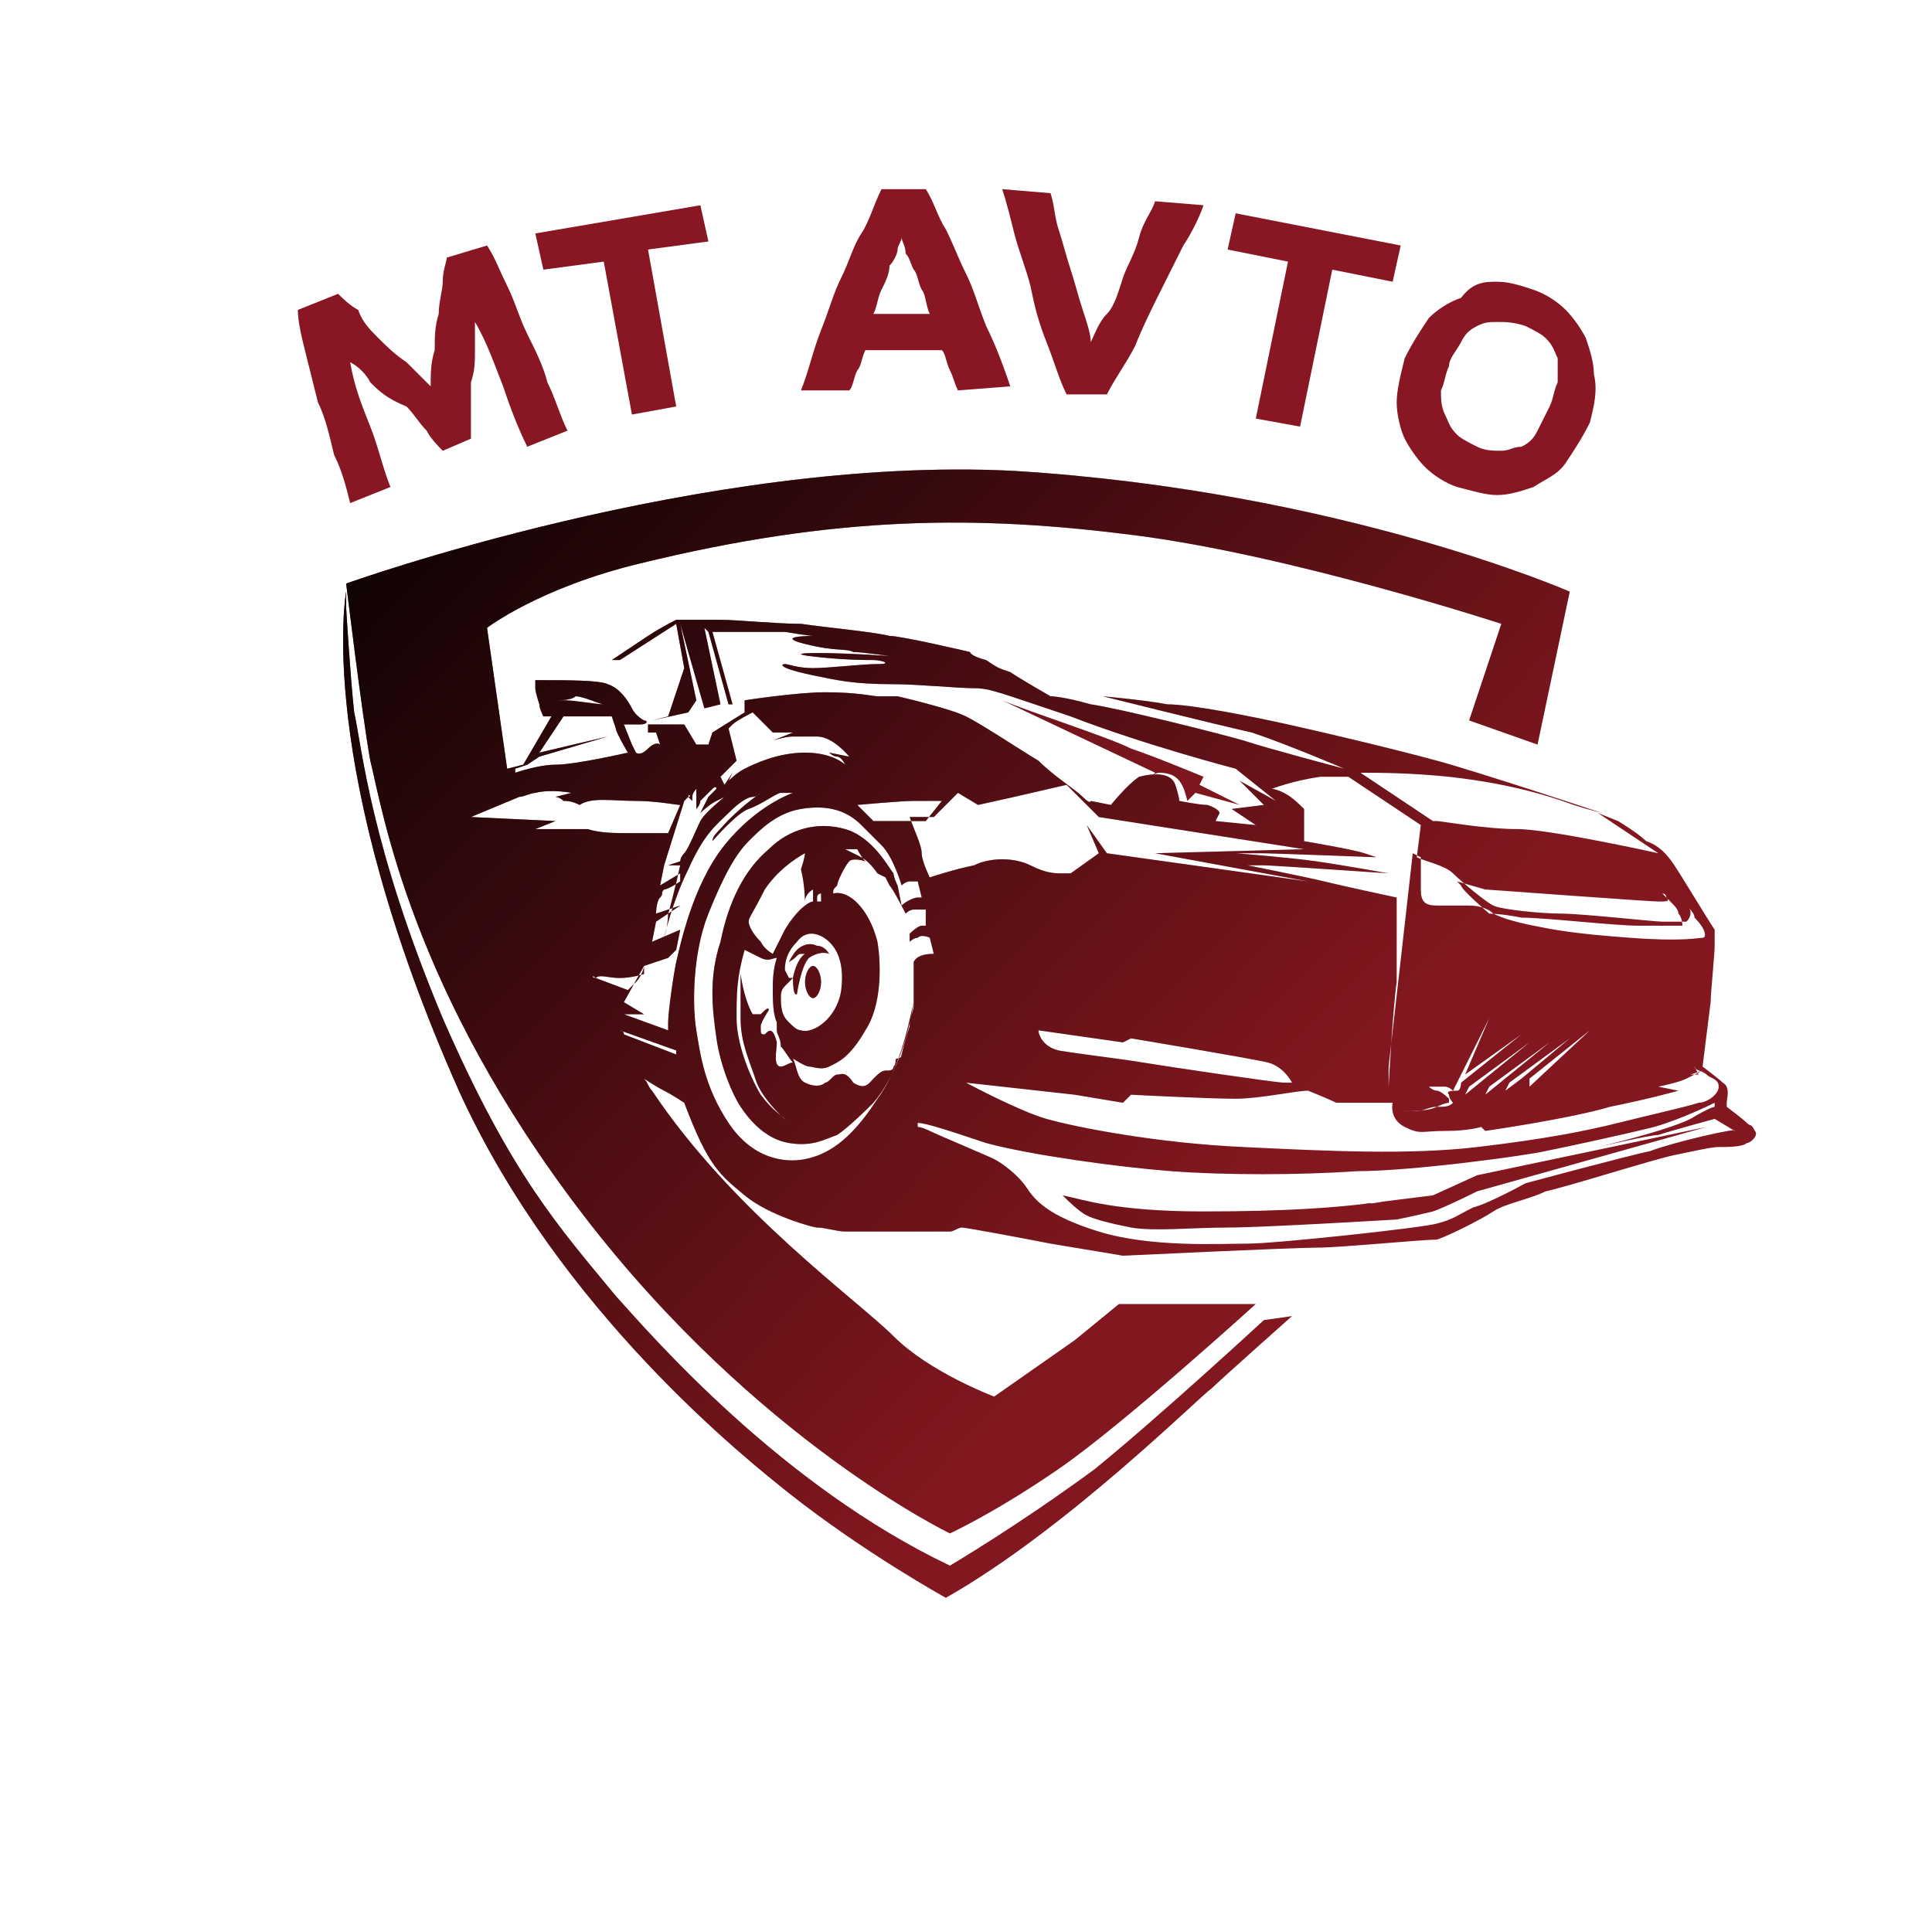 <?xml version="1.0" encoding="UTF-8"?> <!-- Generator: Adobe Illustrator 23.0.5, SVG Export Plug-In . SVG Version: 6.00 Build 0) --> <svg xmlns="http://www.w3.org/2000/svg" xmlns:xlink="http://www.w3.org/1999/xlink" id="Слой_1" x="0px" y="0px" viewBox="0 0 48 47.9" style="enable-background:new 0 0 48 47.9;" xml:space="preserve"> <style type="text/css"> .st0{fill:#881723;} .st1{fill-rule:evenodd;clip-rule:evenodd;fill:#83171F;} .st2{fill-rule:evenodd;clip-rule:evenodd;fill:url(#SVGID_1_);} .st3{fill-rule:evenodd;clip-rule:evenodd;fill:url(#SVGID_2_);} .st4{fill-rule:evenodd;clip-rule:evenodd;fill:url(#SVGID_3_);} .st5{fill-rule:evenodd;clip-rule:evenodd;fill:url(#SVGID_4_);} .st6{fill-rule:evenodd;clip-rule:evenodd;fill:url(#SVGID_5_);} .st7{fill-rule:evenodd;clip-rule:evenodd;fill:url(#SVGID_6_);} .st8{fill-rule:evenodd;clip-rule:evenodd;fill:url(#SVGID_7_);} .st9{fill-rule:evenodd;clip-rule:evenodd;fill:url(#SVGID_8_);} </style> <title>MTAvtoLogo</title> <g id="logo"> <g> <path class="st0" d="M8.4,7.3c0.1,0.1,0.3,0.3,0.5,0.4C9,8,9.2,8.2,9.4,8.4C9.6,8.6,9.8,8.8,10.1,9c0.2,0.2,0.4,0.4,0.6,0.6 c0-0.3,0-0.6,0.1-0.9c0-0.3,0-0.6,0.1-0.9c0-0.3,0.1-0.6,0.1-0.8c0-0.3,0.1-0.5,0.1-0.6l1-0.3c0.2,0.3,0.3,0.6,0.5,1 c0.2,0.4,0.3,0.8,0.5,1.2c0.2,0.4,0.4,0.8,0.5,1.2c0.2,0.4,0.3,0.8,0.5,1.2l-1,0.4c-0.2-0.4-0.4-0.9-0.6-1.5 c-0.2-0.5-0.4-1.1-0.7-1.6c0,0.2,0,0.5,0,0.7c0,0.3,0,0.5-0.1,0.8c0,0.3,0,0.5,0,0.8c0,0.2,0,0.4,0,0.6l-0.7,0.3 c-0.1-0.1-0.3-0.3-0.4-0.5c-0.2-0.2-0.3-0.4-0.5-0.6C9.6,9.9,9.4,9.7,9.2,9.5C9.1,9.3,8.9,9.1,8.7,9c0.1,0.6,0.3,1.1,0.5,1.6 c0.2,0.5,0.3,1,0.5,1.5l-1,0.4c-0.1-0.4-0.2-0.8-0.4-1.2c-0.1-0.4-0.2-0.9-0.4-1.3C7.8,9.6,7.7,9.2,7.6,8.8C7.5,8.4,7.4,8,7.4,7.7 L8.4,7.3z"></path> <path class="st0" d="M17.4,5.1L17.6,6l-1.5,0.2l0.7,3.9l-1.1,0.2L15,6.5l-1.5,0.2l-0.2-0.9L17.4,5.1z"></path> <path class="st0" d="M23.8,9.7c-0.1-0.2-0.1-0.3-0.2-0.5c-0.1-0.2-0.1-0.4-0.2-0.5l-1.9,0c-0.1,0.2-0.1,0.4-0.2,0.5 c-0.1,0.2-0.1,0.4-0.2,0.5l-1.2,0c0.2-0.5,0.3-1,0.5-1.5c0.2-0.5,0.3-0.9,0.5-1.3c0.2-0.4,0.3-0.8,0.5-1.1s0.3-0.7,0.5-1.1l1.1,0 c0.2,0.3,0.3,0.7,0.5,1c0.2,0.4,0.3,0.7,0.5,1.1c0.2,0.4,0.3,0.8,0.5,1.3c0.2,0.4,0.4,0.9,0.6,1.5L23.8,9.7z M22.4,5.9 c0,0.1-0.1,0.2-0.1,0.3c0,0.1-0.1,0.3-0.2,0.4C22.1,6.8,22,7,21.9,7.2c-0.1,0.2-0.1,0.4-0.2,0.6l1.4,0C23,7.6,23,7.3,22.9,7.2 c-0.1-0.2-0.1-0.4-0.2-0.5c-0.1-0.2-0.1-0.3-0.2-0.4C22.5,6.1,22.4,6,22.4,5.9z"></path> <path class="st0" d="M26.5,9.8C26.3,9.4,26.2,9,26,8.5c-0.2-0.5-0.3-0.9-0.4-1.4c-0.1-0.4-0.3-0.9-0.4-1.3 c-0.1-0.4-0.2-0.8-0.3-1.1l1.2,0.1c0.1,0.3,0.1,0.6,0.2,0.9c0.1,0.3,0.2,0.7,0.3,1c0.1,0.3,0.2,0.7,0.3,1c0.1,0.3,0.2,0.6,0.2,0.8 c0.1-0.2,0.2-0.5,0.4-0.7s0.3-0.6,0.4-0.9c0.1-0.3,0.3-0.6,0.4-1s0.3-0.6,0.4-0.9l1.2,0.1c-0.1,0.3-0.3,0.7-0.5,1 c-0.2,0.4-0.4,0.8-0.6,1.2c-0.2,0.4-0.4,0.8-0.6,1.3c-0.2,0.4-0.5,0.8-0.7,1.2L26.5,9.8z"></path> <path class="st0" d="M34.8,6.1l-0.2,0.9l-1.5-0.3l-0.8,3.9l-1.1-0.2l0.8-3.9l-1.5-0.3l0.2-0.9L34.8,6.1z"></path> <path class="st0" d="M39.5,10.5c-0.2,0.4-0.4,0.7-0.6,1c-0.2,0.3-0.5,0.4-0.8,0.6c-0.3,0.1-0.6,0.2-0.9,0.2c-0.3,0-0.6-0.1-1-0.2 c-0.3-0.1-0.6-0.3-0.8-0.5c-0.2-0.2-0.4-0.5-0.5-0.7s-0.2-0.6-0.2-0.9c0-0.3,0.1-0.7,0.2-1.1c0.2-0.4,0.4-0.7,0.6-1 c0.2-0.2,0.5-0.4,0.8-0.5C36.6,7,36.9,7,37.2,7c0.3,0,0.6,0.1,0.9,0.2c0.3,0.1,0.6,0.3,0.8,0.5c0.2,0.2,0.4,0.5,0.5,0.7 c0.1,0.3,0.2,0.6,0.2,0.9C39.7,9.7,39.6,10.1,39.5,10.5z M36,9.1c-0.1,0.2-0.1,0.4-0.2,0.6c0,0.2,0,0.4,0.1,0.6 c0.1,0.2,0.1,0.3,0.3,0.5c0.1,0.1,0.3,0.2,0.5,0.3c0.2,0.1,0.4,0.1,0.6,0.1c0.2,0,0.3-0.1,0.5-0.1c0.2-0.1,0.3-0.2,0.4-0.4 c0.1-0.2,0.2-0.4,0.3-0.6c0.1-0.2,0.1-0.4,0.2-0.6c0-0.2,0-0.4,0-0.6c-0.1-0.2-0.1-0.3-0.3-0.5c-0.1-0.1-0.3-0.2-0.5-0.3 C37.6,8,37.4,8,37.2,8C37,8,36.9,8,36.7,8.1c-0.2,0.1-0.3,0.2-0.4,0.4C36.2,8.7,36,8.9,36,9.1z"></path> </g> <g> <g> <path class="st1" d="M20.6,23.7c0,0-0.1-0.2-0.3-0.2c-0.2-0.1-0.4,0-0.5,0.1c-0.1,0.1-0.2,0.3-0.2,0.3c0.2-0.1,0.2-0.2,0.3-0.2 c0.1,0,0.1,0,0.1,0s-0.2,0.1-0.3,0.6c0,0.5,0.1,0.4,0.1,0.4s0.1-0.7,0.3-0.9C20.4,23.6,20.6,23.7,20.6,23.7z"></path> <path class="st1" d="M20.2,24c-0.1,0-0.2,0.2-0.2,0.4c0,0.2,0.1,0.4,0.2,0.4c0.1,0,0.2-0.2,0.2-0.4C20.4,24.2,20.3,24,20.2,24z"></path> <path class="st1" d="M28.8,19.2c0.5,0,0.6,0.3,0.7,0.7l0.2-0.2l1.1,0.3l-1-0.5l0.1-0.2c0,0-1.2-0.5-1.8-0.7 c-0.6-0.3-2.5-0.9-3.2-1.2l3.8,1.8C28.6,19.3,28.7,19.2,28.8,19.2z"></path> <path class="st1" d="M33.8,29.9C33.7,29.9,33.7,29.9,33.8,29.9L33.8,29.9z"></path> <path class="st1" d="M36.7,29.2l-1.1,0.5c0,0-0.8,0.1-1.6,0.2c-0.1,0-0.1,0-0.1,0c0.2,0,0.8-0.1,0.2,0c0,0,0,0-0.1,0 c-0.8,0.1-2,0.2-4.1,0.2c-2.2,0-3-0.3-3.5-0.4c0.1,0.1,0.4,0.4,0.6,0.5c0.2,0.1,0.6,0.2,1.1,0.3c0.6,0.1,1.5,0,2.4,0 c0.9,0,4.2-0.2,4.2-0.2s0.5-0.1,0.9-0.2c0.3-0.1,1.1-0.5,1.1-0.5l5.7-1.6L36.7,29.2z"></path> <path class="st1" d="M26.3,29.7C26.3,29.7,26.3,29.7,26.3,29.7C26.3,29.7,26.3,29.7,26.3,29.7L26.3,29.7z"></path> <path class="st1" d="M14.5,30.2c4.3,5.6,9.1,7.9,9.1,7.9s1.1-0.5,2.7-1.6c1.6-1.1,4.9-4.1,4.9-4.1l-3.4,0l-1.1,0.9l-2,1.4 c0,0-1.6-0.6-2.5-1.5s-4-3.1-6-6.1c-0.1-0.1-0.1-0.2-0.2-0.3l0,0c0,0,0.3,0.2,0.5,0.3c0.2,0.1,0.5,0.3,0.5,0.3 c0.6,1.6,0.9,1.8,1.5,2.3c0.6,0.5,1.7,0.8,1.8,0.8c0.2,0,0.5,0.1,0.7,0.1c0.2,0,1.5,0,1.8,0c0.3,0,0.7,0,0.8,0 c0.1,0,0.2-0.1,0.3-0.1c0.1,0,1.7,0.3,2.2,0.4c0.6,0.1,1.8,0.3,1.8,0.3s4.2-0.2,4.8-0.2c0.6,0,2.6-0.2,3-0.2 c0.3-0.1,1.1-0.5,1.4-0.7c0.3-0.2,0.9-0.3,1.3-0.5c0.5-0.1,2.7-0.8,3.2-0.9c0.5-0.1,0.9-0.2,1.1-0.2c0.2,0,0.6,0,0.7-0.1 c0.1,0,0.3-0.2,0.2-0.3c-0.1-0.2-0.1-0.1-0.2-0.2c-0.1-0.1-0.5-0.4-0.5-0.4c0,0,0-0.1,0-0.1c0-0.1,0.1-0.4-0.1-0.5 c-0.1-0.1-0.5-0.4-0.5-0.4l0.2-1.6l0,0c0,0,0,0,0,0l0,0l0,0c0-0.2,0.1-1.2,0.1-1.4c0-0.2,0-0.4,0-0.4c-0.2-0.3-0.8-1.3-1-1.6 s-0.4-0.5-0.7-0.6c-0.2-0.2-0.7-0.5-0.7-0.5l-0.5-0.2l1.5,1l0,0l0,0c0,0-2.7-0.6-3.5-0.6c-0.8,0-1.9-0.2-2-0.2 c-0.1,0-0.1,0-0.1,0l-1.8-1.2c0.5,0,1.2,0,2.2,0.1c1.8,0.2,2.8,0.6,3.1,0.7c0.3,0.1,0.7,0.2,0.7,0.2s-3-1-4.1-1.3 c-1.1-0.3-2.8-0.7-3.7-0.9c-0.9-0.2-2.4-0.5-3-0.5c-0.5-0.1-1.6-0.2-1.6-0.2s2.8,0.7,3.7,0.9c0.9,0.3,2.3,0.9,2.3,0.9 s-1.9-0.5-2.5-0.7c-0.7-0.2-3.1-0.8-3.8-0.9c-0.7-0.2-1-0.2-1-0.2s-0.7-0.4-1-0.6c-0.3-0.1-0.3-0.1-0.6-0.3 c-0.4-0.1-0.4-0.2-0.4-0.2s-1.7-0.4-2-0.4c-0.4-0.1-1.5-0.2-2.2-0.3c-0.6,0-1.6-0.1-2-0.1c-0.4,0-0.7,0-0.9,0c-0.2,0-0.2,0-0.2,0 s-0.4,0.2-0.7,0.4c-0.3,0.2-0.9,0.6-0.9,0.6l0.2,0l1.4-0.9l0.2,1.1l-0.4,1.2l-0.4,0.1l0,0l0.9-0.2l0.2-0.3l-0.4-1.9l0.6,2.1 l0.4-0.1l-0.4-1.9l0.1,0.1l0.5,1.8h0.1l-0.5-1.8c0,0,1.2,0,1.8,0c0.6,0.1,0.7,0.1,0.7,0.1s-1,0-0.2,0.2c0.8,0.2,1,0.1,1.2,0.2 c0.2,0,0.9,0.1,0.9,0.1c-1.4-0.1-2.7-0.1-2,0c0.8,0.1,1.4,0.1,1.6,0.1c0.2,0,0.5,0.1,0.1,0.1c-0.4,0-1.2,0.1-1.6,0.1 c-0.4,0-0.6-0.1-0.7-0.1c-0.1,0-0.2,0.1,0.8,0.3c0.5,0.1,0.9,0.2,1.9,0.2c0.6,0,1.6,0.1,2,0.1c0.4,0,0.6,0.1,2.4,0.7 c1.8,0.7,4.1,1.3,4.1,1.3l1,0.8l-0.9-0.5l0.6,0.6l-0.8,0.1l0.6,0.4l-1-0.1l0.1-0.2c0,0,0-0.1-0.3-0.2c-0.2,0-0.7-0.1-0.7-0.1 s0-0.1-0.1-0.4c-0.1-0.3-0.5-0.3-0.9-0.2C28,19.5,27.6,20,27.6,20l-0.5-0.1c0,0,0,0.1-0.2-0.1c-0.2-0.2-0.7-0.5-1.1-0.9 c-0.5-0.3-1.4-0.9-1.8-1.1c-0.4-0.2-1.7-0.5-1.7-0.5s-0.4,0-0.5,0c-0.1,0-0.5-0.1-1.3-0.1c-0.7,0-2,0.2-2,0.2v0.3l-0.8,0.5 l-0.1,0.3l-0.3,0l-0.3-0.5L16.1,18l0,0.2l0.2,0l0.1,0.3c0,0-0.1-0.1-0.3,0.1c-0.2,0.2-0.3,0.1-0.3,0.1l-0.1-0.2l-0.2-0.5 c0,0,0.1,0,0.4,0c0.2,0,0.2-0.1,0.1-0.1c0,0-0.2-0.1-0.3-0.3c-0.1-0.2-0.3-0.5-0.6-0.6c-0.2-0.1-1-0.1-1.7-0.1l-0.1,0 c0,0,0,0.1,0,0.2c0,0.1,0.1,0.4,0.1,0.4l0,0c0,0.1,0.1,0.3,0.1,0.3c0,0,0.2,0,0.2,0L13,19l-0.4,0.1l-0.5-3.5c0,0,1.3-1,3.8-1.6 c4.9-1.2,8.4-1.2,12.3-0.7c3.9,0.5,9.1,2.2,9.1,2.2l-0.8,2.4l1.7,0.6l0.8-3.8c0,0-5.7-2.5-13.8-3c-7.7-0.4-16.6,2.8-16.6,2.8 s0.4,3.3,0.6,4.4C9.5,20.1,10.2,24.6,14.5,30.2z M14.8,24.3L14.8,24.3C14.7,24.3,14.7,24.2,14.8,24.3 C14.7,24.2,14.7,24.2,14.8,24.3c0.1-0.1,0.3,0,0.6,0c0.3,0,0.6-0.1,0.6-0.1L16,24l0,0c0,0.1-0.1,0.3-0.2,0.4 c-0.1,0.1-0.2,0.2-0.2,0.2L14.8,24.3z M16.8,26.2l-1.3-0.5c0,0,0-0.1-0.1-0.1l1.4,0.5L16.8,26.2z M20,28.8 c-0.5,0.1-1.3,0-1.9-0.9c-0.6-0.9-0.7-1.7-0.8-2.3c-0.1-0.6-0.1-1.9,0.3-2.9c0.4-1,0.7-1.5,1-1.8c0.3-0.3,0.7-0.7,1.3-0.8 c0.6-0.1,1.1,0,1.5,0.4c0,0,0,0,0.1,0.1l0,0c0,0,0.1,0.1,0.4,0.4c0.3,0.3,0.5,1,0.5,1s0.1-0.1,0.2-0.1c0.1,0,0.2,0,0.2,0l0.1,0.4 c0,0,0,0-0.1,0c-0.1,0-0.3,0.1-0.4,0.2L22.3,22c0,0-0.1-0.2-0.1-0.3c-0.1-0.1-0.5-0.9-1.2-1.1c-0.7-0.2-1.4,0-1.9,0.5 c-0.6,0.5-1,1.3-1.2,2.3c-0.3,0.9-0.2,1.7-0.1,2.4c0.1,0.7,0.4,1.4,0.6,1.7c0.2,0.3,0.6,0.8,1.2,0.9c0.6,0.1,0.9-0.1,1.2-0.2 c0.3-0.2,0.8-0.7,0.9-0.8c0.6-0.7,0.9-1.8,1-2.5l0,0c-0.1,0.4-0.3,1.6-0.9,2.4C21.1,28.4,20.5,28.7,20,28.8z M22.7,19.9 c0.2,0,0.5,0,0.7,0L23,20.4l-0.6,0l-0.7,0L21.3,20C21.3,20,22.4,19.9,22.7,19.9z M22.6,23.4c0,0,0.1-0.1,0.2-0.1 c0.1-0.1,0.3,0,0.3,0l0.1,0.4l0.1,0.1c0,0-0.1-0.1-0.1-0.1c-0.1,0-0.4,0-0.5,0.2c0,0,0,0.2,0,0.5c0,0.2,0,0.6,0,0.6l0,0 c0,0.1-0.1,0.3-0.1,0.5c-0.1,0.3-0.2,0.7-0.2,0.7s0,0.1-0.1,0.1c-0.1,0,0,0.1-0.1,0.2c0,0.1-0.1,0.1-0.2,0.1 c-0.1,0-0.2,0.1-0.3,0.2c-0.1,0.1-0.2,0.3-0.5,0.1c-0.2-0.3-0.3-0.2-0.4-0.2c-0.1,0-0.2,0.2-0.3,0.2c-0.1,0.1-0.3,0.1-0.5,0 c-0.2-0.1-0.2-0.4-0.3-0.6c0,0,0,0,0,0s0.3,0.2,0.4,0.2c0.1,0,0.3,0.1,0.5,0c0.2-0.1,0.5-0.2,0.9-0.9c0.4-0.6,0.4-1.6,0.3-2.2 c-0.2-0.8-0.7-1.3-1.1-1.2c0,0,0,0,0,0l0,0c0-0.1,0-0.1,0.1-0.2c0-0.1,0.2-0.5,0.3-0.6c0.1-0.1,0.4,0,0.4,0s-0.1-0.1-0.2-0.3 L21,21.1c0,0,0.2,0.1,0.4,0.2c0.2,0.1,0.4,0.4,0.4,0.4l0.2,0.1c0,0,0,0,0.1,0.2c0.1,0.1,0.4,0.7,0.4,0.7l0,0c0,0,0.1-0.1,0.2-0.1 c0.1,0,0.3,0,0.3,0L23,23c0,0,0,0-0.1,0c-0.1,0-0.3,0.2-0.3,0.2L22.6,23.4z M19,25.7c-0.1,0-0.1,0-0.1-0.2c0-0.1,0.2-0.4,0.2-0.4 c0-0.1-0.1,0-0.2,0.1c-0.1,0-0.2,0-0.2,0c0,0-0.2-0.3-0.3-1c0,0,0,0.5,0,1.1c0,0.6,0.2,1,0.4,1.6c0.2,0.5,0.8,1,0.7,0.9 c-0.1-0.1-0.3-0.2-0.6-0.6c-0.3-0.5-0.6-1.3-0.6-1.9c0-0.6,0-1,0.2-1.7c0,0,0.2,0.1,0.4,0.2c0.2,0.1,0.3,0,0.4,0 c-0.1,0.3-0.1,0.6-0.1,0.8c0,0.2,0,0.6,0.1,0.8v0v0c0,0.1,0,0.2,0,0.2l0,0c0,0.1,0.1,0.2,0.1,0.4c0.1,0.1,0.2,0.3,0.3,0.4 c-0.1,0-0.2,0.1-0.3,0.1c-0.2,0-0.1-0.4-0.1-0.6C19.2,25.5,19.1,25.6,19,25.7z M20,22.4C20,22.4,20,22.4,20,22.4 c0-0.2,0.2-0.3,0.2-0.3s0,0,0,0.1c0,0.1,0,0.2,0,0.2c-0.1,0-0.4,0.2-0.7,0.7c-0.1,0.2-0.2,0.4-0.3,0.6c0,0-0.2-0.1-0.3-0.3 c-0.2-0.2-0.3-0.4-0.3-0.5c0-0.1,0.1-0.2,0.4-0.8c0.4-0.6,1-0.9,1-0.9s0,0.1-0.1,0.4C20,22,20,22.4,20,22.4z M19.9,25.6 c-0.1,0-0.2-0.1-0.3-0.2c-0.1-0.1-0.2-0.2-0.2-0.6c0-0.1,0-0.2,0.1-0.3c0.1-0.1,0.2-0.2,0.2-0.2s0,0-0.1,0c0,0,0,0-0.1-0.2 c0-0.1,0-0.4,0.3-0.7c0.3-0.4,0.7-0.1,0.8,0c0.1,0.1,0.4,0.4,0.3,1.2C20.8,25.3,20.2,25.7,19.9,25.6z M20.5,22.4c0,0-0.1,0-0.2,0 c0,0,0,0,0-0.1c0-0.1,0.1-0.1,0.1-0.1V22.4z M41,28.6c-0.5,0.1-3.1,0.8-3.1,0.8s-0.9,0.5-1.3,0.6c-0.4,0.2-0.5,0.3-0.9,0.4 c-0.3,0.1-4,0.5-4.7,0.5c-0.7,0-2.4,0.1-3.7-0.3c-1.3-0.4-1.6-0.8-1.8-1.1c-0.2-0.3-0.6-0.6-0.8-0.7c-0.2-0.1-1.4-0.6-1.6-0.7 C22.9,28,22.8,28,22.8,28l0-0.1l0,0c0.2,0,0.8,0.2,1.7,0.5c1.1,0.3,3.3,0.6,4.6,0.7c1.3,0.1,3.2,0.1,4.6,0c1.4,0,4.3-0.4,4.7-0.5 c0.5-0.1,1.9-0.4,2.7-0.6c0.7-0.2,1.5-0.6,1.5-0.6l0,0.1c0,0-0.1,0-0.6,0.3c-0.6,0.3-2.3,0.7-2.3,0.7s1.3-0.3,1.5-0.3 c0.3-0.1,1.4-0.4,1.4-0.4l0.5,0.3C43.2,28,41.5,28.4,41,28.6z M42.4,26.7c0.1,0.1,0.3,0.1,0.3,0.3c0,0.2-0.3,0.4-0.5,0.4 c-0.3,0.1-1.2,0.3-2,0.5c-0.8,0.2-1.8,0.4-3.5,0.6c-1.7,0.2-3.7,0.1-5.8,0c-2.2-0.1-4.2-0.5-4.9-0.7c-0.7-0.2-2-0.9-2-0.9 l2.7,0.3l1.2,0.2l0.2-0.2c0,0,1.9,0.1,2.6,0.1c0.6,0,1.5-0.2,1.8-0.2c0,0,0,0,0,0c0,0,0.5,0.2,0.7,0.3c0.1,0,0.5,0,0.9,0l-0.2,0 l0.7,0c0,0-0.1,0.4,0.3,0.6c0.4,0.2,0.4,0.1,1,0.1c0.6,0,0.9-0.1,0.9-0.1l0.1,0.1c0,0,2.1-0.3,3.1-0.6c1-0.2,1.7-0.4,1.7-0.4 l-0.5-0.1c0,0,0.5-0.1,0.7-0.2c0.2-0.1,0.4-0.2,0.4-0.2L42,26.7l0.2,0l-0.1-0.2C42.1,26.6,42.3,26.6,42.4,26.7z M25.8,25.6 l2.1,0.3l0.2-0.1c0,0,3,0.5,3.4,0.6c0.4,0.1,0.6,0.5,0.6,0.5s0,0,0,0c0,0-0.1,0-0.2,0c-0.2,0-2.9-0.4-3.5-0.5s-1.5-0.2-2.1-0.3 C25.9,26,25.8,25.7,25.8,25.6z M35.7,27.1c-0.1,0-0.2-0.1-0.2-0.1s0.3,0,0.4,0c0.1,0,0.2,0.1,0.2,0.1l0.9-1.8l-0.6,1.4l1.4-1 l-1.5,1.2c0,0,0,0.2-0.1,0.2c-0.1,0-0.3,0-0.2,0.1c0,0.1,0.1,0.2,0.1,0.2c-0.1,0.1-0.2,0.1-0.4,0.1c-0.2,0-0.3,0.1-0.5,0.1 c-0.2,0-0.3,0-0.3,0c0,0,0,0,0,0c0.3,0,0.6,0,0.8-0.1c0.2-0.1,0.3-0.1,0.3-0.1c0-0.1,0-0.1,0-0.1S35.8,27.1,35.7,27.1z M39,25.8 l-1.2,1l-0.4,0.3l0.1-0.2L39,25.8L39,25.8z M36.9,27.2L37,27l1.5-1.1l0,0L36.9,27.2z M36.4,27.2l0.1-0.2l1.5-1.1l0,0L36.4,27.2z M38,27l0-0.2l1.5-1.2L38,27z M36.9,22.1c0,0,4.1,0.3,4.3,0.3c0.2,0,0.3,0,0.2-0.1c0-0.1-0.1-0.1-0.1-0.1l0,0 c0.1,0.1,0.2,0.2,0.2,0.2c0.1,0.1,0.2,0.2,0.2,0.3c0.1,0.1,0.1,0.3,0.1,0.3s-0.5,0-1.1,0c-0.6,0-2.3-0.2-2.9-0.2 c-0.5-0.1-0.8-0.1-0.8-0.1s-0.7-0.6-0.7-0.7c-0.1-0.1-0.1-0.1-0.1-0.1L36.9,22.1z M32.4,20.1L32.4,20.1L32.4,20.1 c-0.1-0.1-0.3-0.3-0.5-0.4c-0.2-0.1-0.3-0.1-0.3-0.1s0.5-0.2,1.2-0.3c0.2,0,0.4,0,0.7,0l1.8,1.2l-0.1,0.8 c0.2,0.1,0.7,0.2,0.9,0.4c0.2,0.2,0.8,0.7,1,0.8c0.2,0.1,1.2,0.2,1.7,0.2c0.5,0,2.3,0.2,2.5,0.2c0.2,0,0.6,0,0.6,0 c0,0,0.1-0.1,0.1-0.2c0-0.1,0-0.1-0.1-0.2c0.1,0.1,0.2,0.2,0.2,0.3c0.3,0.3,0.3,0.5,0.2,0.5c-0.1,0-0.5,0.1-1.8,0 c-1.4-0.1-1.9-0.2-2.4-0.3c-0.5-0.1-0.8-0.2-1-0.3c-0.1-0.1-0.3-0.2-0.6-0.2c-0.2,0-0.5,0-0.8,0c-0.3,0-0.4-0.1-0.4-0.4 s0-0.8,0-0.8l-0.2-0.1l-0.6,5.3L34.5,27c0,0,0.1-1.9,0.2-2.6c0-0.7,0-2.1,0-2.1s-1.4-0.3-1.8-0.4c-0.4-0.1-1.9-0.4-1.9-0.4 s0.3,0,0.4,0c0.2,0,3.1,0.2,3.1,0.2s-1.1-0.2-1.8-0.3c-0.7-0.1-2-0.2-2-0.2s0.3,0,0.6,0c0.3,0,2.9,0.1,2.9,0.1s0,0-0.3-0.1 c-0.3-0.1-1.5-0.3-1.5-0.3L32.4,20.1L32.4,20.1L32.4,20.1C32.4,20.1,32.4,20.1,32.4,20.1z M24.3,20l0.9-0.2l1.3-0.3l0.8,0.8 l5.1,0.8l-3.7,0.1l3.8,0.7l-5-0.7l-0.5-0.7l0.3,0.7l-0.7,0.5c0,0,0,0-0.2,0c-0.2,0-0.4,0-0.8-0.2c-0.4-0.2-1-0.2-1.4,0 c-0.5,0.1-1.1,0.3-1.1,0.3s-0.2-0.4-0.2-0.6c0-0.2-0.2-0.6-0.3-0.9l0.6,0l0.6-0.6l0,0L24.3,20z M18.1,18.1c0,0,0,0,0.1-0.1 c0.1-0.1,0.5-0.3,0.5-0.3l0.5,0.5l0.5,0l-0.5,0.2c0,0,0.3-0.1,0.5-0.1c0.2,0,0.2,0,0.6,0c0.4,0,0.8,0.5,0.8,0.5l-0.5-0.1 c0,0,0.1,0.1,0.2,0.1C20.9,18.8,21,19,21,19s-0.3-0.3-1-0.3c-0.7,0-1.3,0.3-1.5,0.4c-0.2,0.1-0.4,0.3-0.4,0.3l0.1-0.2l-0.2,0.3 l0,0l-0.1-0.2l0.4-0.4L18.1,18.1z M17.9,19.5L17.9,19.5L17.9,19.5L17.9,19.5z M17.1,19.8c0,0,0.1,0.1,0.1,0.1s0,0,0-0.1 c0-0.1,0.1-0.2,0.1-0.2s0,0.1,0,0.2c0,0.1,0,0.3,0,0.3s0.1-0.1,0.1-0.2c0.1-0.1,0.3-0.3,0.3-0.3l0,0c0,0,0.1-0.1,0.1,0 c0,0-0.1,0.1-0.2,0.2c-0.1,0.2-0.2,0.4-0.2,0.4s0.2-0.2,0.4-0.3c0.2-0.1,0.2-0.1,0.2-0.1s-0.5,0.4-0.6,0.6 c-0.1,0.2-0.3,0.7-0.4,0.8c-0.1,0.1-0.1,0.2-0.1,0.2l-0.3,0.1l0.3,0c0,0-0.2,0.9-0.3,1.2c0,0.3-0.1,0.6-0.1,0.6s0.2-0.9,0.6-1.7 c0.4-0.9,0.7-1.1,1-1.4c0.3-0.3,0.5-0.4,0.6-0.4c0.1,0,0.2-0.1,0.2-0.1c-0.7,0.5-1,0.9-1.1,1c-0.1,0.1-0.1,0.2-0.1,0.2 s0.6-0.7,0.9-0.8s0.7-0.4,0.8-0.4c0.1,0,0.3,0,0.3,0s-0.9,0.3-1.7,1.3c-0.8,1-1.1,2.5-1.2,2.9c-0.1,0.5-0.2,1.3-0.2,1.5 c0,0.2,0,0.2,0,0.2l-1.1-0.4l0.5,0l-0.5-0.3L16,24l0.6-0.2l0.2-0.2l0.1-0.5l-0.7,0.3l0.1-0.5l0.6-0.4l-0.6,0.2c0,0,0-0.3,0.1-0.4 c0.1-0.1,0-0.1,0.1-0.2c0.1,0,0.4-0.2,0.4-0.2l0-0.2L16.4,22l0.1-0.5l0,0l0.5-1.6h0L17.1,19.8C17.1,19.7,17.2,19.8,17.1,19.8z M15.8,19.9c0.5,0,1,0.1,1.1,0.1l-0.3,0.7c0,0-0.5,0-1,0c-0.3,0-0.7,0-1-0.1l0,0l-0.5,0c-0.1,0-0.1,0-0.1,0c0,0,0,0,0,0l-0.2,0 c-0.2,0-0.5,0-0.5,0l0.5-0.2l-2.1-0.1l1.2-0.5l0,0c0.1,0,0.3-0.1,0.4-0.1c0.4-0.1,0.9,0,0.9,0l-0.4,0.1c0,0,0.1,0,0.2,0.1 c0.1,0,0.2,0,0.4,0.1C14.7,19.8,15.2,19.9,15.8,19.9z M15,17.5C15,17.5,15,17.5,15,17.5c-0.2,0-0.7-0.1-1-0.1c-0.1,0-0.1,0-0.2,0 c0.1,0,0.4,0,0.5-0.1C14.5,17.3,14.9,17.5,15,17.5z M13.1,19l0.3-0.2l1.7-0.5l-1.7,0.4l0.6-0.9c0,0,0.1,0,0.1,0 c0.1,0,1.1,0,1.1,0s0.1,0.3,0.1,0.3c0,0.1,0.3,0.6,0.3,0.6S14.3,19,13.8,19c-0.3,0-0.7,0.1-1,0.2l0-0.1L13.1,19z"></path> <path class="st1" d="M19.6,37.1c1.9,1.5,3.9,2.6,3.9,2.6c3-1.7,6.3-5,6.6-5.2c0.2-0.2,2-1.8,2-1.8l-0.7,0.1c0,0-2.6,2.4-4.2,3.7 c-1.9,1.4-3.6,2.4-3.6,2.4c-4.2-2-7.4-5.7-8.3-6.7c-1.4-1.7-2.6-3-4.3-6.9c-1.8-4.3-2-6.7-2.2-7.6c-0.1-0.9-0.2-2.6-0.2-2.6 l0-0.4c0,0-0.8,4.3,2.8,12.4C13.9,32.6,18.6,36.3,19.6,37.1z"></path> </g> </g> <g> <g> <linearGradient id="SVGID_1_" gradientUnits="userSpaceOnUse" x1="-6.274" y1="28.21" x2="31.701" y2="22.179"> <stop offset="0" style="stop-color:#000000"></stop> <stop offset="1" style="stop-color:#000000;stop-opacity:0"></stop> </linearGradient> <path class="st2" d="M20.6,23.7c0,0-0.1-0.2-0.3-0.2c-0.2-0.1-0.4,0-0.5,0.1c-0.1,0.1-0.2,0.3-0.2,0.3c0.2-0.1,0.2-0.2,0.3-0.2 c0.1,0,0.1,0,0.1,0s-0.2,0.1-0.3,0.6c0,0.5,0.1,0.4,0.1,0.4s0.1-0.7,0.3-0.9C20.4,23.6,20.6,23.7,20.6,23.7z"></path> <linearGradient id="SVGID_2_" gradientUnits="userSpaceOnUse" x1="-6.209" y1="28.621" x2="31.766" y2="22.59"> <stop offset="0" style="stop-color:#000000"></stop> <stop offset="1" style="stop-color:#000000;stop-opacity:0"></stop> </linearGradient> <path class="st3" d="M20.2,24c-0.1,0-0.2,0.2-0.2,0.4c0,0.2,0.1,0.4,0.2,0.4c0.1,0,0.2-0.2,0.2-0.4C20.4,24.2,20.3,24,20.2,24z"></path> <linearGradient id="SVGID_3_" gradientUnits="userSpaceOnUse" x1="-6.9" y1="24.27" x2="31.075" y2="18.238"> <stop offset="0" style="stop-color:#000000"></stop> <stop offset="1" style="stop-color:#000000;stop-opacity:0"></stop> </linearGradient> <path class="st4" d="M28.8,19.2c0.5,0,0.6,0.3,0.7,0.7l0.2-0.2l1.1,0.3l-1-0.5l0.1-0.2c0,0-1.2-0.5-1.8-0.7 c-0.6-0.3-2.5-0.9-3.2-1.2l3.8,1.8C28.6,19.3,28.7,19.2,28.8,19.2z"></path> <linearGradient id="SVGID_4_" gradientUnits="userSpaceOnUse" x1="-5.026" y1="36.067" x2="32.949" y2="30.035"> <stop offset="0" style="stop-color:#000000"></stop> <stop offset="1" style="stop-color:#000000;stop-opacity:0"></stop> </linearGradient> <path class="st5" d="M33.8,29.9C33.7,29.9,33.7,29.9,33.8,29.9L33.8,29.9z"></path> <linearGradient id="SVGID_5_" gradientUnits="userSpaceOnUse" x1="-5.094" y1="35.642" x2="32.881" y2="29.61"> <stop offset="0" style="stop-color:#000000"></stop> <stop offset="1" style="stop-color:#000000;stop-opacity:0"></stop> </linearGradient> <path class="st6" d="M36.7,29.2l-1.1,0.5c0,0-0.8,0.1-1.6,0.2c-0.1,0-0.1,0-0.1,0c0.2,0,0.8-0.1,0.2,0c0,0,0,0-0.1,0 c-0.8,0.1-2,0.2-4.1,0.2c-2.2,0-3-0.3-3.5-0.4c0.1,0.1,0.4,0.4,0.6,0.5c0.2,0.1,0.6,0.2,1.1,0.3c0.6,0.1,1.5,0,2.4,0 c0.9,0,4.2-0.2,4.2-0.2s0.5-0.1,0.9-0.2c0.3-0.1,1.1-0.5,1.1-0.5l5.7-1.6L36.7,29.2z"></path> <linearGradient id="SVGID_6_" gradientUnits="userSpaceOnUse" x1="-5.24" y1="34.722" x2="32.735" y2="28.691"> <stop offset="0" style="stop-color:#000000"></stop> <stop offset="1" style="stop-color:#000000;stop-opacity:0"></stop> </linearGradient> <path class="st7" d="M26.3,29.7C26.3,29.7,26.3,29.7,26.3,29.7C26.3,29.7,26.3,29.7,26.3,29.7L26.3,29.7z"></path> <linearGradient id="SVGID_7_" gradientUnits="userSpaceOnUse" x1="10.467" y1="7.049" x2="32.297" y2="27.985"> <stop offset="0" style="stop-color:#000000"></stop> <stop offset="1" style="stop-color:#000000;stop-opacity:0"></stop> </linearGradient> <path class="st8" d="M14.5,30.2c4.3,5.6,9.1,7.9,9.1,7.9s1.1-0.5,2.7-1.6c1.6-1.1,4.9-4.1,4.9-4.1l-3.4,0l-1.1,0.9l-2,1.4 c0,0-1.6-0.6-2.5-1.5s-4-3.1-6-6.1c-0.1-0.1-0.1-0.2-0.2-0.3l0,0c0,0,0.3,0.2,0.5,0.3c0.2,0.1,0.5,0.3,0.5,0.3 c0.6,1.6,0.9,1.8,1.5,2.3c0.6,0.5,1.7,0.8,1.8,0.8c0.2,0,0.5,0.1,0.7,0.1c0.2,0,1.5,0,1.8,0c0.3,0,0.7,0,0.8,0 c0.1,0,0.2-0.1,0.3-0.1c0.1,0,1.7,0.3,2.2,0.4c0.6,0.1,1.8,0.3,1.8,0.3s4.2-0.2,4.8-0.2c0.6,0,2.6-0.2,3-0.2 c0.3-0.1,1.1-0.5,1.4-0.7c0.3-0.2,0.9-0.3,1.3-0.5c0.5-0.1,2.7-0.8,3.2-0.9c0.5-0.1,0.9-0.2,1.1-0.2c0.2,0,0.6,0,0.7-0.1 c0.1,0,0.3-0.2,0.2-0.3c-0.1-0.2-0.1-0.1-0.2-0.2c-0.1-0.1-0.5-0.4-0.5-0.4c0,0,0-0.1,0-0.1c0-0.1,0.1-0.4-0.1-0.5 c-0.1-0.1-0.5-0.4-0.5-0.4l0.2-1.6l0,0c0,0,0,0,0,0l0,0l0,0c0-0.2,0.1-1.2,0.1-1.4c0-0.2,0-0.4,0-0.4c-0.2-0.3-0.8-1.3-1-1.6 s-0.4-0.5-0.7-0.6c-0.2-0.2-0.7-0.5-0.7-0.5l-0.5-0.2l1.5,1l0,0l0,0c0,0-2.7-0.6-3.5-0.6c-0.8,0-1.9-0.2-2-0.2 c-0.1,0-0.1,0-0.1,0l-1.8-1.2c0.5,0,1.2,0,2.2,0.1c1.8,0.2,2.8,0.6,3.1,0.7c0.3,0.1,0.7,0.2,0.7,0.2s-3-1-4.1-1.3 c-1.1-0.3-2.8-0.7-3.7-0.9c-0.9-0.2-2.4-0.5-3-0.5c-0.5-0.1-1.6-0.2-1.6-0.2s2.8,0.7,3.7,0.9c0.9,0.3,2.3,0.9,2.3,0.9 s-1.9-0.5-2.5-0.7c-0.7-0.2-3.1-0.8-3.8-0.9c-0.7-0.2-1-0.2-1-0.2s-0.7-0.4-1-0.6c-0.3-0.1-0.3-0.1-0.6-0.3 c-0.4-0.1-0.4-0.2-0.4-0.2s-1.7-0.4-2-0.4c-0.4-0.1-1.5-0.2-2.2-0.3c-0.6,0-1.6-0.1-2-0.1c-0.4,0-0.7,0-0.9,0c-0.2,0-0.2,0-0.2,0 s-0.4,0.2-0.7,0.4c-0.3,0.2-0.9,0.6-0.9,0.6l0.2,0l1.4-0.9l0.2,1.1l-0.4,1.2l-0.4,0.1l0,0l0.9-0.2l0.2-0.3l-0.4-1.9l0.6,2.1 l0.4-0.1l-0.4-1.9l0.1,0.1l0.5,1.8h0.1l-0.5-1.8c0,0,1.2,0,1.8,0c0.6,0.1,0.7,0.1,0.7,0.1s-1,0-0.2,0.2c0.8,0.2,1,0.1,1.2,0.2 c0.2,0,0.9,0.1,0.9,0.1c-1.4-0.1-2.7-0.1-2,0c0.8,0.1,1.4,0.1,1.6,0.1c0.2,0,0.5,0.1,0.1,0.1c-0.4,0-1.2,0.1-1.6,0.1 c-0.4,0-0.6-0.1-0.7-0.1c-0.1,0-0.2,0.1,0.8,0.3c0.5,0.1,0.9,0.2,1.9,0.2c0.6,0,1.6,0.1,2,0.1c0.4,0,0.6,0.1,2.4,0.7 c1.8,0.7,4.1,1.3,4.1,1.3l1,0.8l-0.9-0.5l0.6,0.6l-0.8,0.1l0.6,0.4l-1-0.1l0.1-0.2c0,0,0-0.1-0.3-0.2c-0.2,0-0.7-0.1-0.7-0.1 s0-0.1-0.1-0.4c-0.1-0.3-0.5-0.3-0.9-0.2C28,19.5,27.6,20,27.6,20l-0.5-0.1c0,0,0,0.1-0.2-0.1c-0.2-0.2-0.7-0.5-1.1-0.9 c-0.5-0.3-1.4-0.9-1.8-1.1c-0.4-0.2-1.7-0.5-1.7-0.5s-0.4,0-0.5,0c-0.1,0-0.5-0.1-1.3-0.1c-0.7,0-2,0.2-2,0.2v0.3l-0.8,0.5 l-0.1,0.3l-0.3,0l-0.3-0.5L16.1,18l0,0.2l0.2,0l0.1,0.3c0,0-0.1-0.1-0.3,0.1c-0.2,0.2-0.3,0.1-0.3,0.1l-0.1-0.2l-0.2-0.5 c0,0,0.1,0,0.4,0c0.2,0,0.2-0.1,0.1-0.1c0,0-0.2-0.1-0.3-0.3c-0.1-0.2-0.3-0.5-0.6-0.6c-0.2-0.1-1-0.1-1.7-0.1l-0.1,0 c0,0,0,0.1,0,0.2c0,0.1,0.1,0.4,0.1,0.4l0,0c0,0.1,0.1,0.3,0.1,0.3c0,0,0.2,0,0.2,0L13,19l-0.4,0.1l-0.5-3.5c0,0,1.3-1,3.8-1.6 c4.9-1.2,8.4-1.2,12.3-0.7c3.9,0.5,9.1,2.2,9.1,2.2l-0.8,2.4l1.7,0.6l0.8-3.8c0,0-5.7-2.5-13.8-3c-7.7-0.4-16.6,2.8-16.6,2.8 s0.4,3.3,0.6,4.4C9.5,20.1,10.2,24.6,14.5,30.2z M14.8,24.3L14.8,24.3C14.7,24.3,14.7,24.2,14.8,24.3 C14.7,24.2,14.7,24.2,14.8,24.3c0.1-0.1,0.3,0,0.6,0c0.3,0,0.6-0.1,0.6-0.1L16,24l0,0c0,0.1-0.1,0.3-0.2,0.4 c-0.1,0.1-0.2,0.2-0.2,0.2L14.8,24.3z M16.8,26.2l-1.3-0.5c0,0,0-0.1-0.1-0.1l1.4,0.5L16.8,26.2z M20,28.8 c-0.5,0.1-1.3,0-1.9-0.9c-0.6-0.9-0.7-1.7-0.8-2.3c-0.1-0.6-0.1-1.9,0.3-2.9c0.4-1,0.7-1.5,1-1.8c0.3-0.3,0.7-0.7,1.3-0.8 c0.6-0.1,1.1,0,1.5,0.4c0,0,0,0,0.1,0.1l0,0c0,0,0.1,0.1,0.4,0.4c0.3,0.3,0.5,1,0.5,1s0.1-0.1,0.2-0.1c0.1,0,0.2,0,0.2,0l0.1,0.4 c0,0,0,0-0.1,0c-0.1,0-0.3,0.1-0.4,0.2L22.3,22c0,0-0.1-0.2-0.1-0.3c-0.1-0.1-0.5-0.9-1.2-1.1c-0.7-0.2-1.4,0-1.9,0.5 c-0.6,0.5-1,1.3-1.2,2.3c-0.3,0.9-0.2,1.7-0.1,2.4c0.1,0.7,0.4,1.4,0.6,1.7c0.2,0.3,0.6,0.8,1.2,0.9c0.6,0.1,0.9-0.1,1.2-0.2 c0.3-0.2,0.8-0.7,0.9-0.8c0.6-0.7,0.9-1.8,1-2.5l0,0c-0.1,0.4-0.3,1.6-0.9,2.4C21.1,28.4,20.5,28.7,20,28.8z M22.7,19.9 c0.2,0,0.5,0,0.7,0L23,20.4l-0.6,0l-0.7,0L21.3,20C21.3,20,22.4,19.9,22.7,19.9z M22.6,23.4c0,0,0.1-0.1,0.2-0.1 c0.1-0.1,0.3,0,0.3,0l0.1,0.4l0.1,0.1c0,0-0.1-0.1-0.1-0.1c-0.1,0-0.4,0-0.5,0.2c0,0,0,0.2,0,0.5c0,0.2,0,0.6,0,0.6l0,0 c0,0.1-0.1,0.3-0.1,0.5c-0.1,0.3-0.2,0.7-0.2,0.7s0,0.1-0.1,0.1c-0.1,0,0,0.1-0.1,0.2c0,0.1-0.1,0.1-0.2,0.1 c-0.1,0-0.2,0.1-0.3,0.2c-0.1,0.1-0.2,0.3-0.5,0.1c-0.2-0.3-0.3-0.2-0.4-0.2c-0.1,0-0.2,0.2-0.3,0.2c-0.1,0.1-0.3,0.1-0.5,0 c-0.2-0.1-0.2-0.4-0.3-0.6c0,0,0,0,0,0s0.3,0.2,0.4,0.2c0.1,0,0.3,0.1,0.5,0c0.2-0.1,0.5-0.2,0.9-0.9c0.4-0.6,0.4-1.6,0.3-2.2 c-0.2-0.8-0.7-1.3-1.1-1.2c0,0,0,0,0,0l0,0c0-0.1,0-0.1,0.1-0.2c0-0.1,0.2-0.5,0.3-0.6c0.1-0.1,0.4,0,0.4,0s-0.1-0.1-0.2-0.3 L21,21.1c0,0,0.2,0.1,0.4,0.2c0.2,0.1,0.4,0.4,0.4,0.4l0.2,0.1c0,0,0,0,0.1,0.2c0.1,0.1,0.4,0.7,0.4,0.7l0,0c0,0,0.1-0.1,0.2-0.1 c0.1,0,0.3,0,0.3,0L23,23c0,0,0,0-0.1,0c-0.1,0-0.3,0.2-0.3,0.2L22.6,23.4z M19,25.7c-0.1,0-0.1,0-0.1-0.2c0-0.1,0.2-0.4,0.2-0.4 c0-0.1-0.1,0-0.2,0.1c-0.1,0-0.2,0-0.2,0c0,0-0.2-0.3-0.3-1c0,0,0,0.5,0,1.1c0,0.6,0.2,1,0.4,1.6c0.2,0.5,0.8,1,0.7,0.9 c-0.1-0.1-0.3-0.2-0.6-0.6c-0.3-0.5-0.6-1.3-0.6-1.9c0-0.6,0-1,0.2-1.7c0,0,0.2,0.1,0.4,0.2c0.2,0.1,0.3,0,0.4,0 c-0.1,0.3-0.1,0.6-0.1,0.8c0,0.2,0,0.6,0.1,0.8v0v0c0,0.1,0,0.2,0,0.2l0,0c0,0.1,0.1,0.2,0.1,0.4c0.1,0.1,0.2,0.3,0.3,0.4 c-0.1,0-0.2,0.1-0.3,0.1c-0.2,0-0.1-0.4-0.1-0.6C19.2,25.5,19.1,25.6,19,25.7z M20,22.4C20,22.4,20,22.4,20,22.4 c0-0.2,0.2-0.3,0.2-0.3s0,0,0,0.1c0,0.1,0,0.2,0,0.2c-0.1,0-0.4,0.2-0.7,0.7c-0.1,0.2-0.2,0.4-0.3,0.6c0,0-0.2-0.1-0.3-0.3 c-0.2-0.2-0.3-0.4-0.3-0.5c0-0.1,0.1-0.2,0.4-0.8c0.4-0.6,1-0.9,1-0.9s0,0.1-0.1,0.4C20,22,20,22.4,20,22.4z M19.9,25.6 c-0.1,0-0.2-0.1-0.3-0.2c-0.1-0.1-0.2-0.2-0.2-0.6c0-0.1,0-0.2,0.1-0.3c0.1-0.1,0.2-0.2,0.2-0.2s0,0-0.1,0c0,0,0,0-0.1-0.2 c0-0.1,0-0.4,0.3-0.7c0.3-0.4,0.7-0.1,0.8,0c0.1,0.1,0.4,0.4,0.3,1.2C20.8,25.3,20.2,25.7,19.9,25.6z M20.5,22.4c0,0-0.1,0-0.2,0 c0,0,0,0,0-0.1c0-0.1,0.1-0.1,0.1-0.1V22.4z M41,28.6c-0.5,0.1-3.1,0.8-3.1,0.8s-0.9,0.5-1.3,0.6c-0.4,0.2-0.5,0.3-0.9,0.4 c-0.3,0.1-4,0.5-4.7,0.5c-0.7,0-2.4,0.1-3.7-0.3c-1.3-0.4-1.6-0.8-1.8-1.1c-0.2-0.3-0.6-0.6-0.8-0.7c-0.2-0.1-1.4-0.6-1.6-0.7 C22.9,28,22.8,28,22.8,28l0-0.1l0,0c0.2,0,0.8,0.2,1.7,0.5c1.1,0.3,3.3,0.6,4.6,0.7c1.3,0.1,3.2,0.1,4.6,0c1.4,0,4.3-0.4,4.7-0.5 c0.5-0.1,1.9-0.4,2.7-0.6c0.7-0.2,1.5-0.6,1.5-0.6l0,0.1c0,0-0.1,0-0.6,0.3c-0.6,0.3-2.3,0.7-2.3,0.7s1.3-0.3,1.5-0.3 c0.3-0.1,1.4-0.4,1.4-0.4l0.5,0.3C43.2,28,41.5,28.4,41,28.6z M42.4,26.7c0.1,0.1,0.3,0.1,0.3,0.3c0,0.2-0.3,0.4-0.5,0.4 c-0.3,0.1-1.2,0.3-2,0.5c-0.8,0.2-1.8,0.4-3.5,0.6c-1.7,0.2-3.7,0.1-5.8,0c-2.2-0.1-4.2-0.5-4.9-0.7c-0.7-0.2-2-0.9-2-0.9 l2.7,0.3l1.2,0.2l0.2-0.2c0,0,1.9,0.1,2.6,0.1c0.6,0,1.5-0.2,1.8-0.2c0,0,0,0,0,0c0,0,0.5,0.2,0.7,0.3c0.1,0,0.5,0,0.9,0l-0.2,0 l0.7,0c0,0-0.1,0.4,0.3,0.6c0.4,0.2,0.4,0.1,1,0.1c0.6,0,0.9-0.1,0.9-0.1l0.1,0.1c0,0,2.1-0.3,3.1-0.6c1-0.2,1.7-0.4,1.7-0.4 l-0.5-0.1c0,0,0.5-0.1,0.7-0.2c0.2-0.1,0.4-0.2,0.4-0.2L42,26.7l0.2,0l-0.1-0.2C42.1,26.6,42.3,26.6,42.4,26.7z M25.8,25.6 l2.1,0.3l0.2-0.1c0,0,3,0.5,3.4,0.6c0.4,0.1,0.6,0.5,0.6,0.5s0,0,0,0c0,0-0.1,0-0.2,0c-0.2,0-2.9-0.4-3.5-0.5s-1.5-0.2-2.1-0.3 C25.9,26,25.8,25.7,25.8,25.6z M35.7,27.1c-0.1,0-0.2-0.1-0.2-0.1s0.3,0,0.4,0c0.1,0,0.2,0.1,0.2,0.1l0.9-1.8l-0.6,1.4l1.4-1 l-1.5,1.2c0,0,0,0.2-0.1,0.2c-0.1,0-0.3,0-0.2,0.1c0,0.1,0.1,0.2,0.1,0.2c-0.1,0.1-0.2,0.1-0.4,0.1c-0.2,0-0.3,0.1-0.5,0.1 c-0.2,0-0.3,0-0.3,0c0,0,0,0,0,0c0.3,0,0.6,0,0.8-0.1c0.2-0.1,0.3-0.1,0.3-0.1c0-0.1,0-0.1,0-0.1S35.8,27.1,35.7,27.1z M39,25.8 l-1.2,1l-0.4,0.3l0.1-0.2L39,25.8L39,25.8z M36.9,27.2L37,27l1.5-1.1l0,0L36.9,27.2z M36.4,27.2l0.1-0.2l1.5-1.1l0,0L36.4,27.2z M38,27l0-0.2l1.5-1.2L38,27z M36.9,22.1c0,0,4.1,0.3,4.3,0.3c0.2,0,0.3,0,0.2-0.1c0-0.1-0.1-0.1-0.1-0.1l0,0 c0.1,0.1,0.2,0.2,0.2,0.2c0.1,0.1,0.2,0.2,0.2,0.3c0.1,0.1,0.1,0.3,0.1,0.3s-0.5,0-1.1,0c-0.6,0-2.3-0.2-2.9-0.2 c-0.5-0.1-0.8-0.1-0.8-0.1s-0.7-0.6-0.7-0.7c-0.1-0.1-0.1-0.1-0.1-0.1L36.9,22.1z M32.4,20.1L32.4,20.1L32.4,20.1 c-0.1-0.1-0.3-0.3-0.5-0.4c-0.2-0.1-0.3-0.1-0.3-0.1s0.5-0.2,1.2-0.3c0.2,0,0.4,0,0.7,0l1.8,1.2l-0.1,0.8 c0.2,0.1,0.7,0.2,0.9,0.4c0.2,0.2,0.8,0.7,1,0.8c0.2,0.1,1.2,0.2,1.7,0.2c0.5,0,2.3,0.2,2.5,0.2c0.2,0,0.6,0,0.6,0 c0,0,0.1-0.1,0.1-0.2c0-0.1,0-0.1-0.1-0.2c0.1,0.1,0.2,0.2,0.2,0.3c0.3,0.3,0.3,0.5,0.2,0.5c-0.1,0-0.5,0.1-1.8,0 c-1.4-0.1-1.9-0.2-2.4-0.3c-0.5-0.1-0.8-0.2-1-0.3c-0.1-0.1-0.3-0.2-0.6-0.2c-0.2,0-0.5,0-0.8,0c-0.3,0-0.4-0.1-0.4-0.4 s0-0.8,0-0.8l-0.2-0.1l-0.6,5.3L34.5,27c0,0,0.1-1.9,0.2-2.6c0-0.7,0-2.1,0-2.1s-1.4-0.3-1.8-0.4c-0.4-0.1-1.9-0.4-1.9-0.4 s0.3,0,0.4,0c0.2,0,3.1,0.2,3.1,0.2s-1.1-0.2-1.8-0.3c-0.7-0.1-2-0.2-2-0.2s0.3,0,0.6,0c0.3,0,2.9,0.1,2.9,0.1s0,0-0.3-0.1 c-0.3-0.1-1.5-0.3-1.5-0.3L32.4,20.1L32.4,20.1L32.4,20.1C32.4,20.1,32.4,20.1,32.4,20.1z M24.3,20l0.9-0.2l1.3-0.3l0.8,0.8 l5.1,0.8l-3.7,0.1l3.8,0.7l-5-0.7l-0.5-0.7l0.3,0.7l-0.7,0.5c0,0,0,0-0.2,0c-0.2,0-0.4,0-0.8-0.2c-0.4-0.2-1-0.2-1.4,0 c-0.5,0.1-1.1,0.3-1.1,0.3s-0.2-0.4-0.2-0.6c0-0.2-0.2-0.6-0.3-0.9l0.6,0l0.6-0.6l0,0L24.3,20z M18.1,18.1c0,0,0,0,0.1-0.1 c0.1-0.1,0.5-0.3,0.5-0.3l0.5,0.5l0.5,0l-0.5,0.2c0,0,0.3-0.1,0.5-0.1c0.2,0,0.2,0,0.6,0c0.4,0,0.8,0.5,0.8,0.5l-0.5-0.1 c0,0,0.1,0.1,0.2,0.1C20.9,18.8,21,19,21,19s-0.3-0.3-1-0.3c-0.7,0-1.3,0.3-1.5,0.4c-0.2,0.1-0.4,0.3-0.4,0.3l0.1-0.2l-0.2,0.3 l0,0l-0.1-0.2l0.4-0.4L18.1,18.1z M17.9,19.5L17.9,19.5L17.9,19.5L17.9,19.5z M17.1,19.8c0,0,0.1,0.1,0.1,0.1s0,0,0-0.1 c0-0.1,0.1-0.2,0.1-0.2s0,0.1,0,0.2c0,0.1,0,0.3,0,0.3s0.1-0.1,0.1-0.2c0.1-0.1,0.3-0.3,0.3-0.3l0,0c0,0,0.1-0.1,0.1,0 c0,0-0.1,0.1-0.2,0.2c-0.1,0.2-0.2,0.4-0.2,0.4s0.2-0.2,0.4-0.3c0.2-0.1,0.2-0.1,0.2-0.1s-0.5,0.4-0.6,0.6 c-0.1,0.2-0.3,0.7-0.4,0.8c-0.1,0.1-0.1,0.2-0.1,0.2l-0.3,0.1l0.3,0c0,0-0.2,0.9-0.3,1.2c0,0.3-0.1,0.6-0.1,0.6s0.2-0.9,0.6-1.7 c0.4-0.9,0.7-1.1,1-1.4c0.3-0.3,0.5-0.4,0.6-0.4c0.1,0,0.2-0.1,0.2-0.1c-0.7,0.5-1,0.9-1.1,1c-0.1,0.1-0.1,0.2-0.1,0.2 s0.6-0.7,0.9-0.8s0.7-0.4,0.8-0.4c0.1,0,0.3,0,0.3,0s-0.9,0.3-1.7,1.3c-0.8,1-1.1,2.5-1.2,2.9c-0.1,0.5-0.2,1.3-0.2,1.5 c0,0.2,0,0.2,0,0.2l-1.1-0.4l0.5,0l-0.5-0.3L16,24l0.6-0.2l0.2-0.2l0.1-0.5l-0.7,0.3l0.1-0.5l0.6-0.4l-0.6,0.2c0,0,0-0.3,0.1-0.4 c0.1-0.1,0-0.1,0.1-0.2c0.1,0,0.4-0.2,0.4-0.2l0-0.2L16.4,22l0.1-0.5l0,0l0.5-1.6h0L17.1,19.8C17.1,19.7,17.2,19.8,17.1,19.8z M15.8,19.9c0.5,0,1,0.1,1.1,0.1l-0.3,0.7c0,0-0.5,0-1,0c-0.3,0-0.7,0-1-0.1l0,0l-0.5,0c-0.1,0-0.1,0-0.1,0c0,0,0,0,0,0l-0.2,0 c-0.2,0-0.5,0-0.5,0l0.5-0.2l-2.1-0.1l1.2-0.5l0,0c0.1,0,0.3-0.1,0.4-0.1c0.4-0.1,0.9,0,0.9,0l-0.4,0.1c0,0,0.1,0,0.2,0.1 c0.1,0,0.2,0,0.4,0.1C14.7,19.8,15.2,19.9,15.8,19.9z M15,17.5C15,17.5,15,17.5,15,17.5c-0.2,0-0.7-0.1-1-0.1c-0.1,0-0.1,0-0.2,0 c0.1,0,0.4,0,0.5-0.1C14.5,17.3,14.9,17.5,15,17.5z M13.1,19l0.3-0.2l1.7-0.5l-1.7,0.4l0.6-0.9c0,0,0.1,0,0.1,0 c0.1,0,1.1,0,1.1,0s0.1,0.3,0.1,0.3c0,0.1,0.3,0.6,0.3,0.6S14.3,19,13.8,19c-0.3,0-0.7,0.1-1,0.2l0-0.1L13.1,19z"></path> <linearGradient id="SVGID_8_" gradientUnits="userSpaceOnUse" x1="3.905" y1="13.891" x2="25.735" y2="34.827"> <stop offset="0" style="stop-color:#000000"></stop> <stop offset="1" style="stop-color:#000000;stop-opacity:0"></stop> </linearGradient> <path class="st9" d="M19.6,37.1c1.9,1.5,3.9,2.6,3.9,2.6c3-1.7,6.3-5,6.6-5.2c0.2-0.2,2-1.8,2-1.8l-0.7,0.1c0,0-2.6,2.4-4.2,3.7 c-1.9,1.4-3.6,2.4-3.6,2.4c-4.2-2-7.4-5.7-8.3-6.7c-1.4-1.7-2.6-3-4.3-6.9c-1.8-4.3-2-6.7-2.2-7.6c-0.1-0.9-0.2-2.6-0.2-2.6 l0-0.4c0,0-0.8,4.3,2.8,12.4C13.9,32.6,18.6,36.3,19.6,37.1z"></path> </g> </g> </g> </svg> 